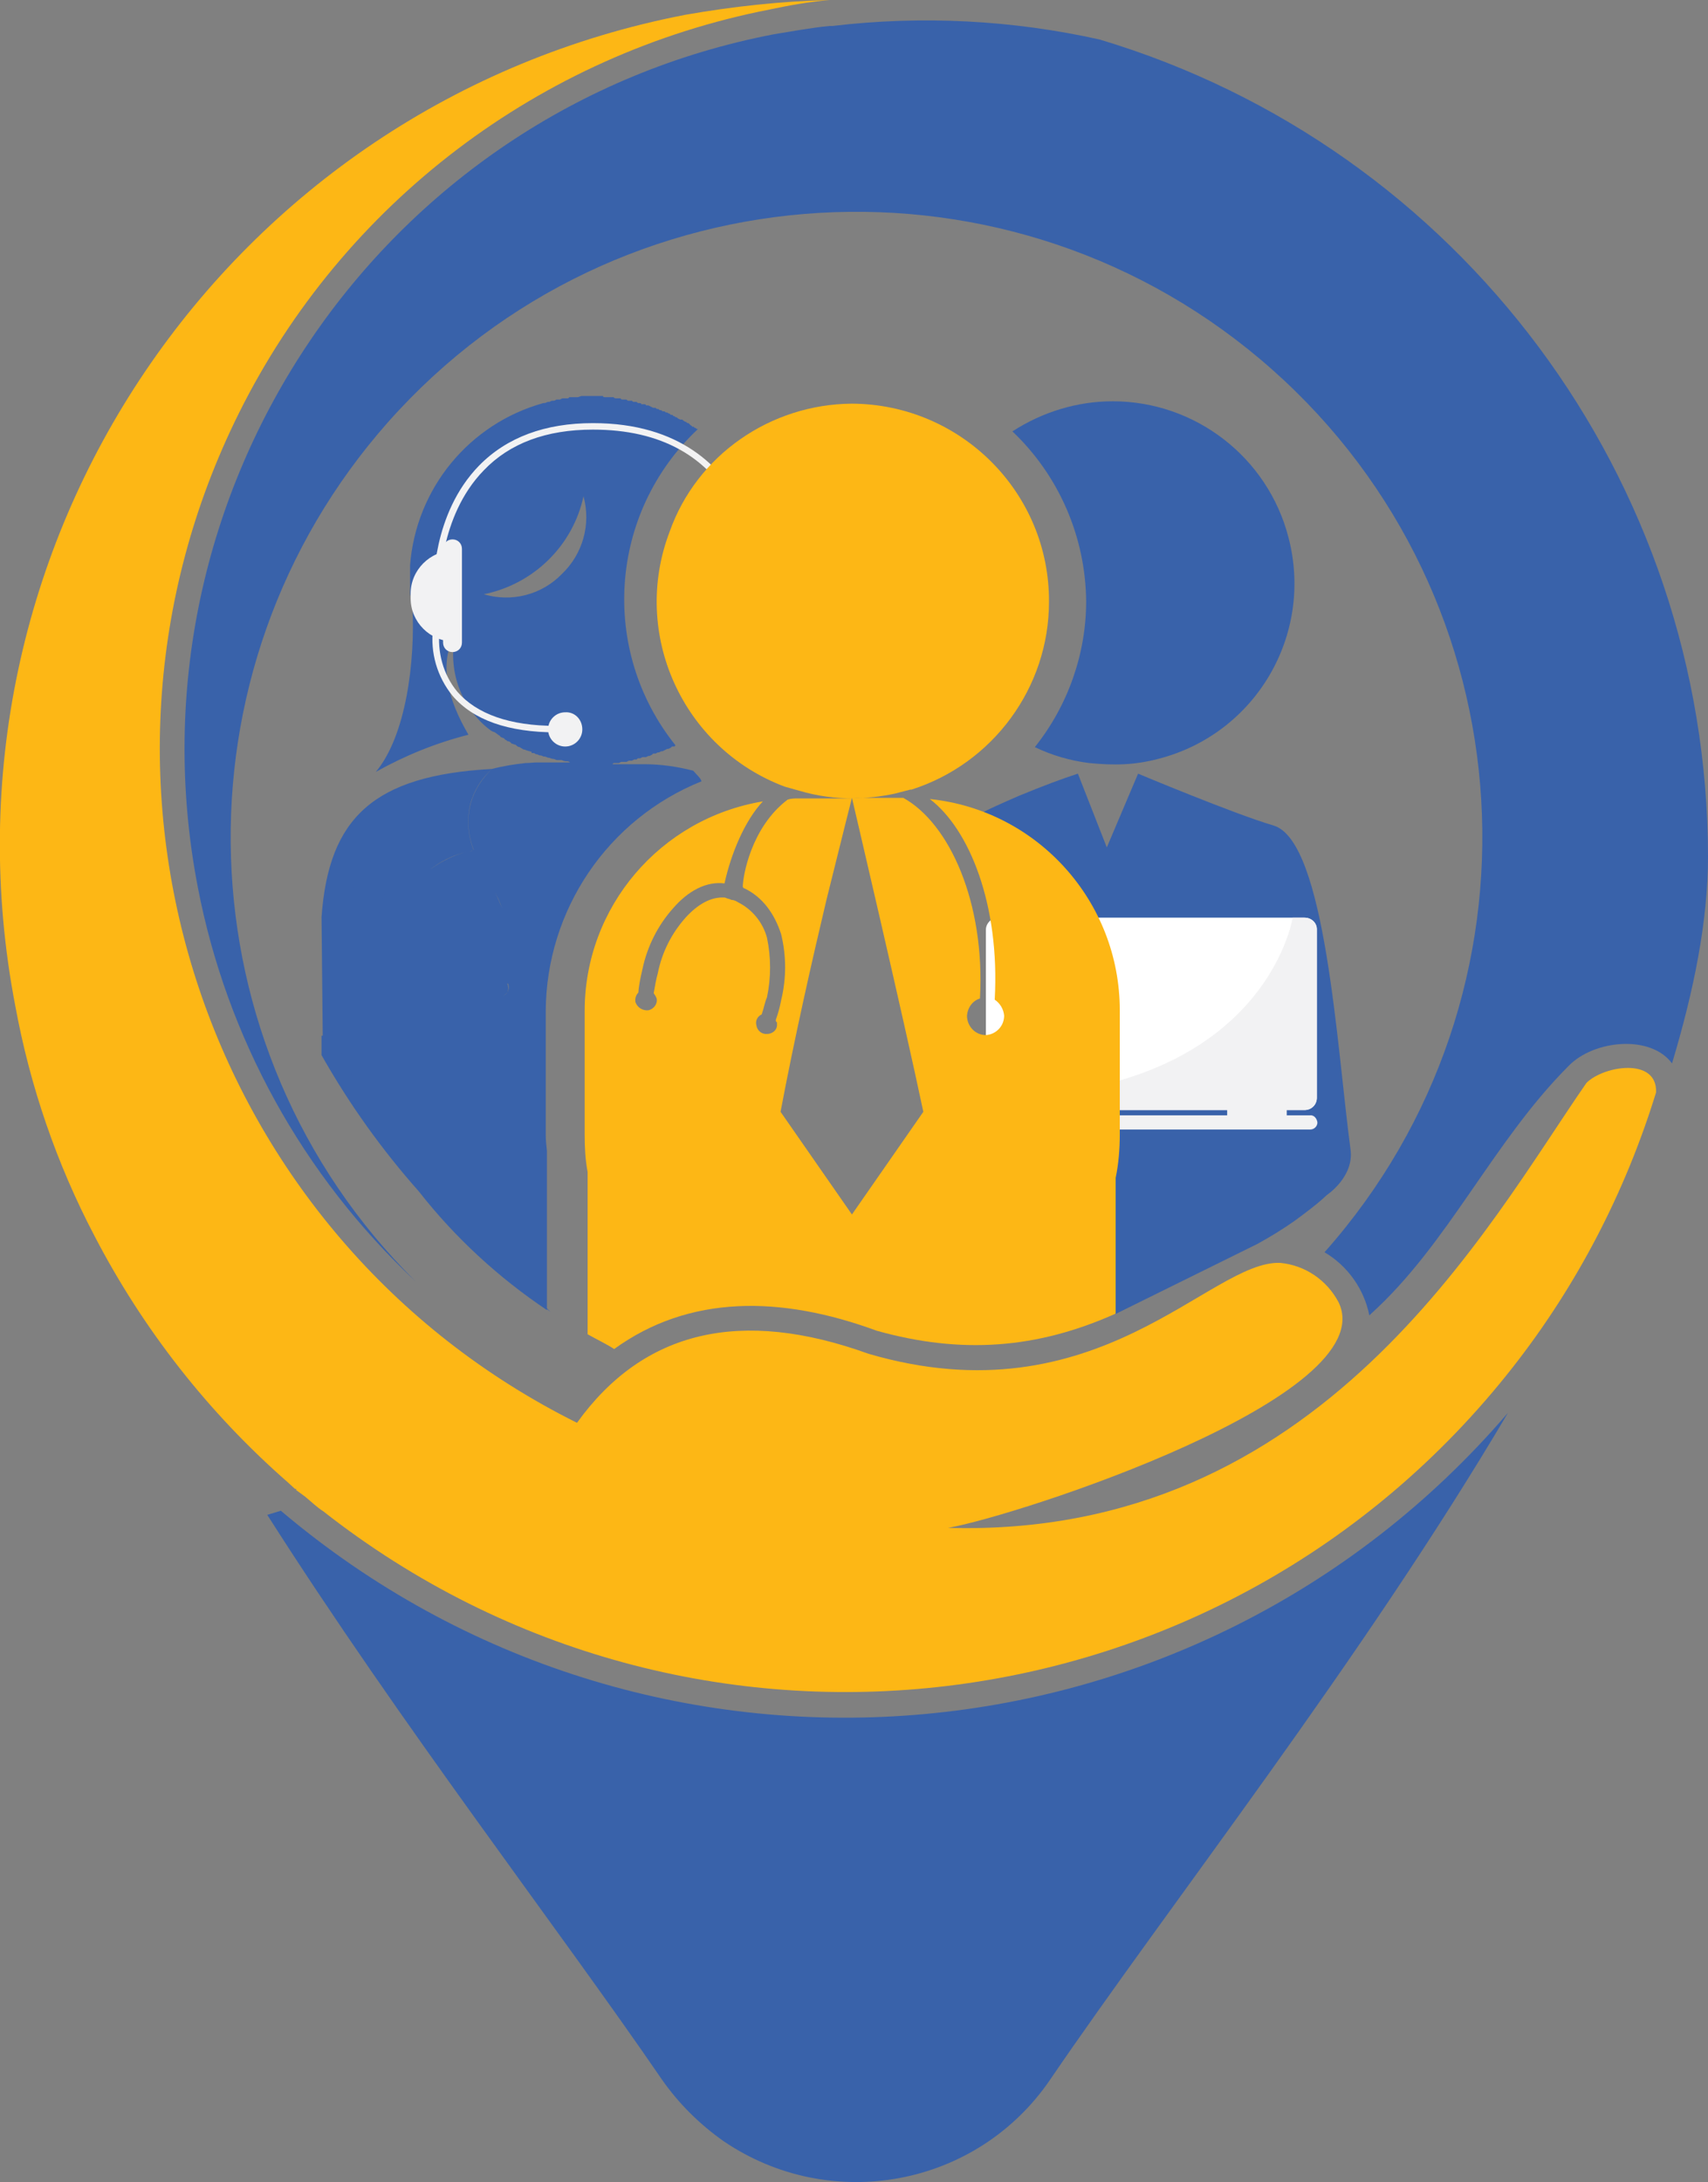 <?xml version="1.0" encoding="utf-8"?>
<!-- Generator: Adobe Illustrator 25.0.0, SVG Export Plug-In . SVG Version: 6.00 Build 0)  -->
<svg version="1.1" id="Layer_1" xmlns="http://www.w3.org/2000/svg" xmlns:xlink="http://www.w3.org/1999/xlink" x="0px" y="0px"
	 viewBox="0 0 289.5 369.8" style="enable-background:new 0 0 289.5 369.8;" xml:space="preserve">
<rect x="0" y="0" width="289.5" height="369.8" fill="#808080" stroke="none"/>
<style type="text/css">
	.st0{fill:#3962AA;}
	.st1{fill-rule:evenodd;clip-rule:evenodd;fill:#3962AA;}
	.st2{fill-rule:evenodd;clip-rule:evenodd;fill:#253D80;}
	.st3{fill:#F2F2F3;}
	.st4{fill:#FFFFFF;}
	.st5{fill-rule:evenodd;clip-rule:evenodd;fill:#FDB715;}
</style>
<path class="st0" d="M215.9,139.9c-6.8-2-23-8.8-23-8.8l-5.3,12.5l-4.9-12.5c-2.5,0.8-6,2.1-10.1,3.8c-5.7,2.5-8.5,3.7-8.9,5.3
	c-0.9,4.1,10.5,6.9,14.5,13.1c4.6,7.2,1.3,22.2-24.8,53.9l35.6,15.5l24.1-11.9c2.2-1.2,4.3-2.5,6.3-3.9c1.9-1.4,3.8-2.8,5.5-4.4
	c0,0,4.7-3.1,4-7.8C226.6,177.6,224.7,142.6,215.9,139.9z"/>
<path class="st1" d="M112.2,352.4c-17.6-25.7-44.1-59.9-66.9-95.7l2.3-0.7c62.1,52.6,155,45.2,208-16.6c-24.8,42-57.3,83.2-77.6,113
	c-12.4,18.2-37.2,22.8-55.4,10.4C118.5,359.9,115,356.4,112.2,352.4L112.2,352.4z M186.4,6.7c61.1,18.3,103,74.6,103.1,138.4
	c0,11-2.4,22.8-6.1,35.1c-3.6-4.9-13.2-4-17.5,0.4c-12.9,12.9-20.4,30.2-33.6,42.1l-0.2,0.2c-0.9-4.5-3.7-8.4-7.6-10.7
	c38.9-43.8,34.9-110.8-8.9-149.6S104.7,27.7,65.8,71.5c-37.3,42.1-35.3,106,4.6,145.6c-19.1-17.9-32-41.3-36.9-66.9
	C20.7,83.4,64.5,18.6,131.2,5.8c3.1-0.5,6.3-1.1,9.4-1.4h0.5C156.3,2.6,171.6,3.4,186.4,6.7z"/>
<path class="st0" d="M117.5,130.6c-2.7-0.7-5.5-1.1-8.3-1.1h-5.4l0.2-0.2h0.9l0.4-0.2h0.9l0.4-0.2h0.5l0.4-0.2h0.4l0.2-0.2h0.4
	l0.4-0.2h0.6l0.4-0.2h0.2l0.4-0.2l0.2-0.2h0.4l0.4-0.2h0.2l0.4-0.2h0.2l0.4-0.2l0.4-0.2h0.2l0.4-0.2l0.2-0.2h0.4l0.2-0.2
	c-12.9-16.1-11.3-39.4,3.8-53.6h-0.2c-0.2-0.2-0.2-0.2-0.4-0.2c0-0.2-0.2-0.2-0.4-0.2c0-0.1-0.1-0.2-0.2-0.2l0,0l-0.4-0.4
	c-0.2,0-0.2,0-0.4-0.2c-0.1,0-0.3-0.1-0.4-0.2c-0.1,0-0.2-0.1-0.2-0.2l0,0h-0.4l-0.4-0.2c-0.2-0.2-0.2-0.2-0.4-0.2
	c-0.2-0.2-0.2-0.2-0.4-0.2c0-0.2-0.2-0.2-0.4-0.2l-0.2-0.2c-0.1,0-0.3-0.1-0.4-0.2c-0.2,0-0.4,0-0.4-0.2h-0.4
	c-0.2-0.2-0.2-0.2-0.4-0.2s-0.2-0.2-0.4-0.2s-0.2,0-0.4-0.2h-0.4l-0.4-0.2l-0.4-0.2h-0.4c0-0.2-0.2-0.2-0.4-0.2h-0.4
	c0-0.2-0.2-0.2-0.4-0.2s-0.2,0-0.4-0.2h-0.4c-0.2,0-0.2,0-0.4-0.2h-0.7c-0.2-0.2-0.2-0.2-0.4-0.2h-0.4c-0.2,0-0.4,0-0.4-0.2h-0.7
	c-0.2,0-0.4,0-0.5-0.2h-1.4c-0.2,0-0.4,0-0.4-0.2h-3.6c-0.2,0-0.5,0.2-0.7,0.2h-1.4l-0.2,0.2h-0.9c-0.2,0-0.4,0.2-0.5,0.2h-0.6
	c-0.1,0.1-0.3,0.2-0.5,0.2h-0.2c-0.2,0-0.4,0.2-0.5,0.2h-0.2c-0.2,0-0.4,0.2-0.6,0.2h-0.2c-12.6,3.5-21.6,14.5-22.6,27.5v4.5
	c0,0.3,0,0.6,0.2,0.9v0.7c0,0.3,0,0.5,0.2,0.7c0.5,9.6-1.1,22.1-6.2,28.2c5-2.8,10.2-4.9,15.7-6.3c-3.4-5.8-5.2-11.9-2.2-17.2
	c-1.4,6.2,0.9,12.7,6,16.5l0.4,0.2c0.2,0,0.4,0.2,0.7,0.4c0.2,0.2,0.4,0.2,0.5,0.4s0.6,0.2,0.7,0.4s0.4,0.2,0.5,0.4
	c0.3,0,0.5,0.1,0.7,0.4c0.2,0,0.5,0.2,0.7,0.2c0.2,0.2,0.4,0.4,0.7,0.4c0.2,0.2,0.4,0.2,0.6,0.4c0.4,0,0.5,0.2,0.7,0.2l0.7,0.2v0.2
	c0.4,0,0.5,0,0.7,0.2c0.4,0,0.5,0.2,0.7,0.2c0.4,0,0.5,0.2,0.7,0.2c0.4,0,0.6,0.2,0.7,0.2c0.4,0,0.5,0.2,0.9,0.2
	c0.2,0,0.4,0.2,0.7,0.2h0.7c0.2,0.1,0.5,0.2,0.7,0.2c0.4,0,0.5,0,0.7,0.2H91c-0.6,0-1.2,0.1-1.9,0.1c-1.9,0.2-3.8,0.5-5.7,1
	c-1.7,1.6-3,3.6-3.6,5.8c-0.7,2.6-0.5,5.4,0.5,7.9l-2.9,1.8l2.2,0.6c2.5,0.6,4.6,5.4,4.9,6c1.5,3.4,2.3,7.1,2.4,10.9
	c-0.2,1.1-0.5,2.2-0.9,3.3c0.1,0.1,0.2,0.2,0.2,0.4c0.1,0.4,0,0.8-0.2,1.2c-0.3,0.4-0.8,0.6-1.2,0.8c0.5-0.2,0.9-0.5,1.2-0.8
	c0.2-0.5,0.2-1,0-1.5c0.4-1,0.7-2.1,0.9-3.3c0.6-4-0.8-7.3-2.4-10.9c-0.9-2.1-2-4.1-3.3-6c-0.9,0-2-0.1-2.2-0.5
	c-0.2-0.6,1.4-1.6,1.2-1.8s-5.6,0.9-9.6,5.2c-2.3,2.7-3.9,5.8-4.7,9.2c-0.3,1.2-0.6,2.4-0.7,3.6c0.4,0.2,0.4,0.4,0.5,0.7l-0.5-0.7
	c-0.9,0-1.9,0-2.8,0.2c1.1,0.3,2.2,0.5,3.4,0.6c0.1-1.7,0.3-3.4,0.8-5c0.7-3.2,2.1-6.1,4.1-8.6c2.5-2.8,5.9-4.7,9.6-5.3
	c-1-2.5-1.2-5.2-0.6-7.8c0.6-2.3,1.9-4.4,3.7-6c-20.1,1.1-27.7,8.3-28.9,25.1l0.2,20.1h-0.2v3.3c4.7,8.3,10.2,16,16.5,23.1
	c6.1,7.8,13.5,14.6,21.7,20.1v-27c-0.1-0.9-0.2-1.8-0.2-2.7v-21c0.1-17.1,10.5-32.5,26.4-38.9C118.8,131.9,118.1,131.3,117.5,130.6z
	 M95.2,97.3c-3.4,3.5-8.5,4.8-13.2,3.4c8.4-1.7,15.1-8.2,16.9-16.6C100.2,88.8,98.8,93.9,95.2,97.3z"/>
<path class="st0" d="M175.4,126.6c2.9,1.4,6,2.3,9.2,2.7c2,0.2,4,0.3,6,0.2c1.9-0.1,3.8-0.4,5.7-0.9c16.5-4.2,26.4-21,22.1-37.5
	C214.9,77.5,202.6,68,188.6,68c-6,0-11.9,1.8-17,5.1c7.9,7.5,12.4,17.9,12.5,28.8C184.1,110.8,181,119.6,175.4,126.6z"/>
<path class="st2" d="M86.4,126.3"/>
<path class="st2" d="M69.7,100.4"/>
<path class="st3" d="M73.5,99.7c0-0.5-0.3-12.6,7.7-20.8c4.7-4.8,11.2-7.2,19.3-7.2c14.9,0,21.9,7.6,25.2,14c2.2,4.4,3.4,9.1,3.6,14
	h-1.1c-0.2-4.7-1.4-9.3-3.5-13.5c-4.6-8.9-12.7-13.4-24.2-13.4c-7.9,0-14.1,2.3-18.5,6.9c-7.7,7.9-7.4,19.9-7.4,20H73.5z"/>
<path class="st3" d="M94.3,124.1c-8.2,0-14.1-2.1-17.6-6.2c-2.6-3.2-3.8-7.3-3.3-11.4l1.1,0.2c-0.4,3.8,0.6,7.6,3,10.5
	c3.3,3.8,8.9,5.8,16.7,5.8v1.1H94.3z"/>
<path class="st3" d="M76.9,108.7L76.9,108.7c-4,0-7.3-3.3-7.3-7.3l0,0v-0.8c0-4,3.3-7.3,7.3-7.3l0,0l0,0"/>
<path class="st3" d="M78.3,108.9c0,0.9-0.7,1.6-1.6,1.6l0,0l0,0c-0.9,0-1.6-0.7-1.6-1.6V93c0-0.9,0.7-1.6,1.6-1.6l0,0
	c0.9,0,1.6,0.7,1.6,1.6l0,0V108.9z"/>
<path class="st3" d="M126,93.3L126,93.3c4,0,7.3,3.3,7.3,7.3l0,0v0.8c0,4-3.3,7.3-7.3,7.3l0,0l0,0"/>
<path class="st3" d="M124.5,93c0-0.9,0.7-1.6,1.6-1.6l0,0l0,0c0.9,0,1.6,0.7,1.6,1.6v15.9c0,0.9-0.7,1.6-1.6,1.6l0,0
	c-0.9,0-1.6-0.7-1.6-1.6l0,0V93z"/>
<path class="st3" d="M98.7,123.6c0,1.6-1.3,2.9-2.9,2.9s-2.9-1.3-2.9-2.9s1.3-2.9,2.9-2.9l0,0C97.4,120.6,98.7,121.9,98.7,123.6z"/>
<path class="st4" d="M169.2,155.5h51.9c1.2,0,2.1,0.9,2.1,2.1V186c0,1.2-0.9,2.1-2.1,2.1h-51.9c-1.2,0-2.1-0.9-2.1-2.1v-28.4
	C167.1,156.4,168.1,155.5,169.2,155.5z"/>
<path class="st3" d="M221.1,155.5h-2c0,0-4.7,30.5-52,30.5l0,0c0,1.2,0.9,2.1,2.1,2.1h51.9c1.2,0,2.1-0.9,2.1-2.1v-28.4
	C223.3,156.4,222.3,155.5,221.1,155.5C221.2,155.5,221.2,155.5,221.1,155.5z"/>
<path class="st3" d="M182.3,188.9c0,1.9-0.4,0.5-1,0.5h-8.1c-0.5,0-1,1.1-1-0.5v-1c0-0.6,0.4-1,1-1h8.1c0.6,0,1,0.4,1,1V188.9z"/>
<path class="st3" d="M218.1,189.5c0,0.5-0.4,0.4-1,0.4H209c-0.5,0-1,0.1-1-0.4v-1.6c0-0.6,0.4-1,1-1h8.1c0.6,0,1,0.4,1,1V189.5z"/>
<path class="st3" d="M223.3,190.2c0,0.7-0.6,1.2-1.2,1.2h-53.7c-0.7,0-1.2-0.5-1.2-1.2l0,0c0-0.7,0.6-1.2,1.2-1.2H222
	C222.7,188.9,223.2,189.5,223.3,190.2L223.3,190.2z"/>
<path class="st5" d="M144.4,68.4c18.5,0.1,33.5,15.1,33.4,33.6c0,14.5-9.5,27.4-23.3,31.8h-0.2l-2.7,0.7c-2.4,0.5-4.8,0.8-7.2,0.7
	c0,0-1.8,7.1-4.3,17.2c-2.4,10.1-5.4,23.3-7.8,36l12.1,17.4l12.1-17.4c-3.3-15.7-12.1-53.2-12.1-53.2h8.7c7.8,4.3,13.9,17.7,13,34
	c-1.3,0.4-2.1,1.6-2.2,2.9c0,1.8,1.4,3.3,3.2,3.3l0,0c1.7-0.1,3.1-1.5,3.1-3.3c-0.1-1.1-0.7-2.1-1.6-2.7c0.9-16.1-4.3-28.9-11-34
	c18.3,1.9,32.2,17.4,32.2,35.8v21c0,2.5-0.2,5-0.7,7.4v23c-13.4,6-26.2,6.9-40.5,2.9c-16.3-6-31.8-6.1-44.5,3.1
	c-1.4-0.9-2.9-1.6-4.5-2.5v-27.5c-0.4-2.1-0.5-4.2-0.5-6.3v-21c0-17.6,12.8-32.6,30.2-35.5c-3.1,3.3-5.4,8.9-6.5,13.9
	c-3.1-0.4-6.2,1.3-8.7,4.2c-2.6,2.9-4.4,6.5-5.2,10.3c-0.3,1.3-0.6,2.6-0.7,4c-0.4,0.4-0.6,1-0.5,1.6c0.3,0.9,1.2,1.5,2.2,1.4
	c0.9-0.2,1.6-1.1,1.4-2c-0.1-0.3-0.3-0.6-0.5-0.9c0.2-1.2,0.4-2.3,0.7-3.4c0.7-3.5,2.3-6.7,4.7-9.4c2-2.2,4.3-3.6,6.7-3.4
	c0.4,0.2,0.7,0.2,1.1,0.4l0,0c0.4,0,0.8,0.2,1.1,0.4c2.4,1.2,4.2,3.4,4.9,6c0.7,3.3,0.7,6.8,0,10.1c-0.4,0.9-0.5,1.8-0.9,2.9
	c-0.7,0.3-1.1,1.1-0.9,1.8c0.1,0.9,0.9,1.6,1.8,1.5c0.1,0,0.1,0,0.2,0c0.9-0.1,1.6-0.8,1.5-1.7c0-0.1,0-0.2,0-0.3
	c-0.2,0-0.2-0.2-0.2-0.4c0.4-1.1,0.7-2.2,0.9-3.3c0.9-3.7,0.9-7.5,0-11.2c-1.1-3.4-3.1-6.3-6.3-7.8c-0.2,0,0,0-0.2-0.2
	c0-1.8,1.4-10.1,7.6-14.8c0.6-0.2,1.2-0.2,1.8-0.2h9.4c-3.1,0-6.2-0.4-9.2-1.3l0,0l-2.5-0.7c-17.3-6.5-26.1-25.9-19.5-43.2
	C118.1,77.1,130.6,68.5,144.4,68.4L144.4,68.4z"/>
<path class="st5" d="M97.8,241.1C34.7,209.7,9.1,133.1,40.5,70c17.7-35.6,51-60.8,90-68.4c3.3-0.7,6.7-1.3,10.1-1.6
	c-8.2,0.2-16.4,1.1-24.4,2.5c-77.8,15-128.6,90.2-113.6,168c2.5,13.6,7,26.7,13.4,38.9c8.2,15.8,19.3,30,32.8,41.8l1.2,1.1h0.2v0.2
	l1.5,1.1l0,0c1.1,0.9,2,1.8,3.1,2.5l0,0c62.4,49,152.7,38,201.6-24.4c10.9-13.9,19.1-29.7,24.3-46.6c0.2-6-8.9-4.5-11.8-1.6
	c-16.8,24.2-45,77.2-108.2,75.4c11.6-2,73.8-22.2,66.2-38.2c-2-3.8-5.7-6.3-9.9-6.7c-11.9-0.5-30.9,26.8-69.8,15.4
	C125.6,221.6,109.1,225.4,97.8,241.1L97.8,241.1z"/>
<path class="st1" d="M63.8,163.7c0.5,20.4,10.3,40,29.5,58.6c-18.5-13.6-31.1-30.8-38.2-51.3v-10c3.2-10,9.5-18.8,17.9-25.1
	C65.4,148,62.3,157.4,63.8,163.7z"/>
</svg>
